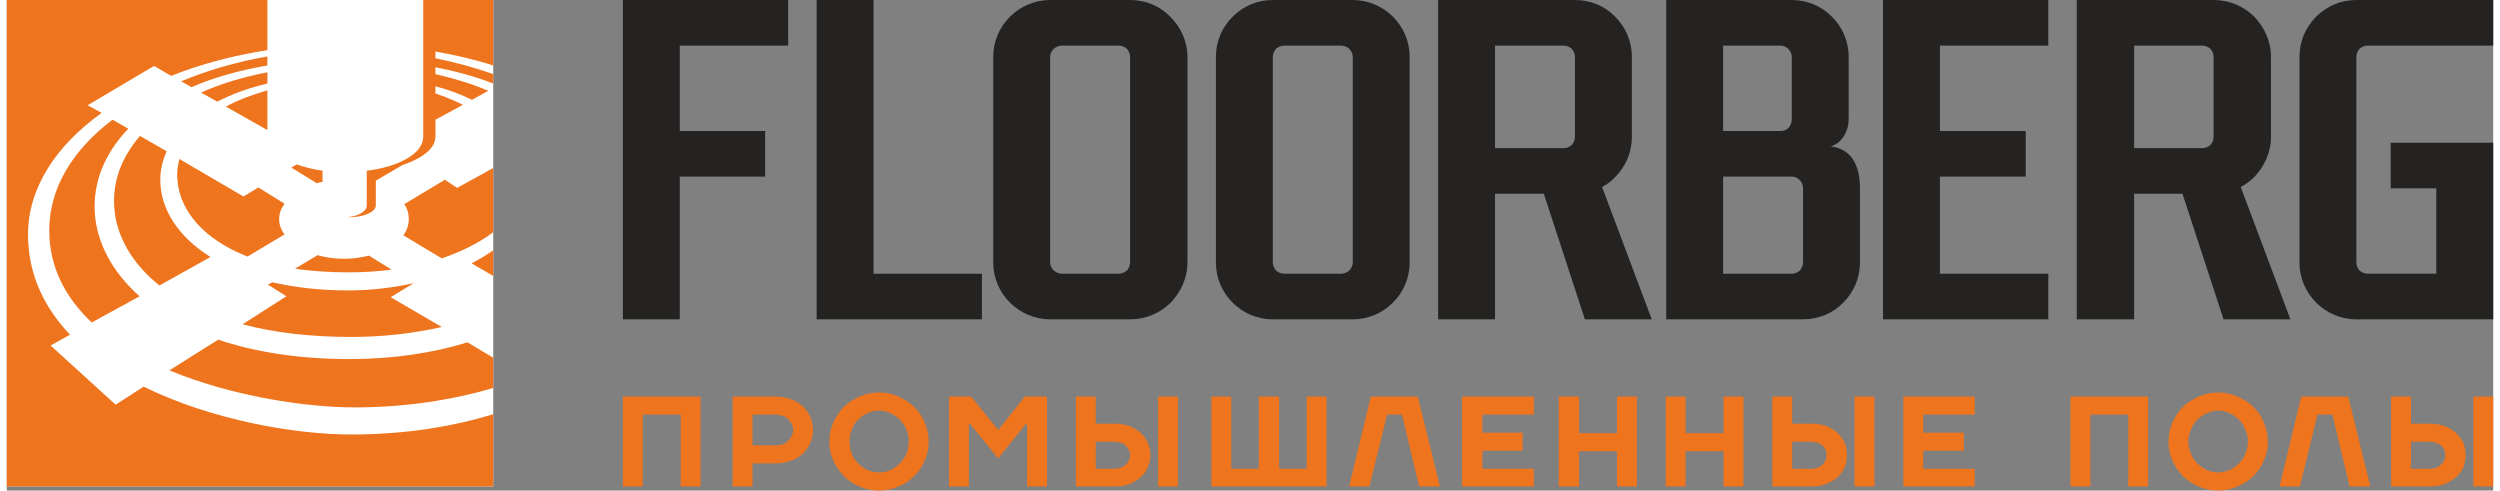 <?xml version="1.0" encoding="UTF-8"?>
<!DOCTYPE svg PUBLIC "-//W3C//DTD SVG 1.1//EN" "http://www.w3.org/Graphics/SVG/1.1/DTD/svg11.dtd">
<!-- Creator: CorelDRAW 2021 (64-Bit) -->
<svg xmlns="http://www.w3.org/2000/svg" xml:space="preserve" width="158px" height="31px" version="1.1" style="shape-rendering:geometricPrecision; text-rendering:geometricPrecision; image-rendering:optimizeQuality; fill-rule:evenodd; clip-rule:evenodd"
viewBox="0 0 55.05 10.86"
 xmlns:xlink="http://www.w3.org/1999/xlink"
 xmlns:xodm="http://www.corel.com/coreldraw/odm/2003">
 <rect x="0" y="0" width="55.05" height="10.86" fill="#808080" stroke="none"/>
 <defs>
  <style type="text/css">
   <![CDATA[
    .fil3 {fill:#EE741D}
    .fil1 {fill:#252322}
    .fil0 {fill:white}
    .fil2 {fill:#EE741D;fill-rule:nonzero}
   ]]>
  </style>
 </defs>
 <g id="Слой_x0020_1">
  <rect class="fil0" width="10.77" height="10.77"/>
  <path class="fil1" d="M23.1 0l1.77 0c0.35,0 0.67,0.14 0.89,0.37 0.23,0.23 0.38,0.54 0.38,0.89l0 4.55c0,0.35 -0.15,0.66 -0.37,0.89 -0.23,0.23 -0.55,0.37 -0.9,0.37l-1.77 0c-0.34,0 -0.66,-0.14 -0.89,-0.37 -0.23,-0.23 -0.37,-0.54 -0.37,-0.89l0 -4.55c0,-0.35 0.14,-0.66 0.37,-0.89 0.23,-0.23 0.55,-0.37 0.89,-0.37zm1.52 1.01l-1.26 0c-0.07,0 -0.13,0.03 -0.18,0.07 -0.05,0.05 -0.08,0.11 -0.08,0.18l0 4.55c0,0.07 0.03,0.13 0.08,0.18 0.05,0.04 0.11,0.07 0.18,0.07l1.26 0c0.07,0 0.13,-0.03 0.18,-0.07 0.04,-0.05 0.07,-0.11 0.07,-0.18l0 -4.55c0,-0.07 -0.03,-0.13 -0.07,-0.18 -0.05,-0.04 -0.11,-0.07 -0.18,-0.07zm3.41 -1.01l1.77 0c0.34,0 0.66,0.14 0.89,0.37 0.23,0.23 0.37,0.54 0.37,0.89l0 4.55c0,0.35 -0.14,0.66 -0.37,0.89 -0.23,0.23 -0.54,0.37 -0.89,0.37l-1.77 0c-0.35,0 -0.66,-0.14 -0.89,-0.37 -0.23,-0.23 -0.37,-0.54 -0.37,-0.89l0 -4.55c0,-0.35 0.14,-0.66 0.37,-0.89 0.23,-0.23 0.54,-0.37 0.89,-0.37zm1.51 1.01l-1.26 0c-0.07,0 -0.13,0.03 -0.18,0.07 -0.04,0.05 -0.07,0.11 -0.07,0.18l0 4.55c0,0.07 0.03,0.13 0.07,0.18 0.05,0.04 0.11,0.07 0.18,0.07l1.26 0c0.07,0 0.14,-0.03 0.18,-0.07 0.05,-0.05 0.08,-0.11 0.08,-0.18l0 -4.55c0,-0.07 -0.03,-0.13 -0.08,-0.18 -0.04,-0.04 -0.11,-0.07 -0.18,-0.07zm12 -1.01l3.66 0 0 1.01 -2.4 0 0 1.89 1.9 0 0 1.01 -1.9 0 0 2.15 2.4 0 0 1.01 -3.66 0 0 -7.07zm-8.59 1.01l0 2.27 1.52 0c0.07,0 0.13,-0.03 0.18,-0.07 0.04,-0.05 0.07,-0.11 0.07,-0.18l0 -1.77c0,-0.07 -0.03,-0.13 -0.07,-0.18 -0.05,-0.04 -0.11,-0.07 -0.18,-0.07l-1.52 0zm1.99 6.06l-0.91 -2.78 -1.08 0 0 2.78 -1.26 0 0 -7.07 3.03 0c0.35,0 0.67,0.14 0.89,0.37 0.23,0.23 0.37,0.54 0.37,0.89l0 1.77c0,0.35 -0.14,0.66 -0.37,0.89 -0.08,0.09 -0.18,0.16 -0.29,0.22l1.1 2.93 -1.48 0zm12.16 -6.06l0 2.27 1.51 0c0.07,0 0.13,-0.03 0.18,-0.07 0.04,-0.05 0.07,-0.11 0.07,-0.18l0 -1.77c0,-0.07 -0.03,-0.13 -0.07,-0.18 -0.05,-0.04 -0.11,-0.07 -0.18,-0.07l-1.51 0zm1.98 6.06l-0.91 -2.78 -1.07 0 0 2.78 -1.27 0 0 -7.07 3.03 0c0.35,0 0.67,0.14 0.9,0.37 0.22,0.23 0.37,0.54 0.37,0.89l0 1.77c0,0.35 -0.15,0.66 -0.37,0.89 -0.09,0.09 -0.19,0.16 -0.3,0.22l1.1 2.93 -1.48 0zm-8.3 -4.42c0,0.22 -0.13,0.52 -0.4,0.59 0.49,0.06 0.65,0.46 0.65,0.93l0 1.64c0,0.35 -0.14,0.66 -0.37,0.89 -0.22,0.23 -0.54,0.37 -0.89,0.37l-1.79 0 -1.24 0 0 -7.07 2.78 0c0.35,0 0.66,0.14 0.89,0.37 0.23,0.23 0.37,0.54 0.37,0.89l0 1.39zm-1.51 0.25c0.07,0 0.13,-0.02 0.18,-0.07 0.04,-0.05 0.07,-0.11 0.07,-0.18l0 -1.39c0,-0.07 -0.03,-0.13 -0.08,-0.18 -0.04,-0.04 -0.1,-0.07 -0.17,-0.07l-1.27 0 0 1.89 1.27 0zm-1.27 1.01l0 2.15 1.52 0c0.07,0 0.13,-0.03 0.18,-0.07 0.04,-0.05 0.07,-0.11 0.07,-0.18l0 -1.64c0,-0.07 -0.03,-0.14 -0.07,-0.18 -0.05,-0.05 -0.11,-0.08 -0.18,-0.08l-1.52 0zm17.05 -3.91l0 1.01 -2.78 0c-0.07,0 -0.13,0.03 -0.18,0.07 -0.04,0.05 -0.07,0.11 -0.07,0.18l0 4.55c0,0.07 0.03,0.13 0.07,0.18 0.05,0.04 0.11,0.07 0.18,0.07l1.52 0 0 -1.89 -1.01 0 0 -1.01 2.27 0 0 3.91 -3.03 0c-0.35,0 -0.66,-0.14 -0.89,-0.37 -0.23,-0.23 -0.37,-0.54 -0.37,-0.89l0 -4.55c0,-0.35 0.14,-0.66 0.37,-0.89 0.23,-0.23 0.54,-0.37 0.89,-0.37l3.03 0zm-37.75 0l0 1.01 -2.4 0 0 1.89 1.89 0 0 1.01 -1.89 0 0 3.16 -1.26 0 0 -7.07 3.66 0zm4.29 6.06l0 1.01 -3.66 0 0 -7.07 1.26 0 0 6.06 2.4 0z"/>
  <path class="fil2" d="M13.64 8.78l0 1.99 0.44 0 0 -1.59 0.84 0 0 1.59 0.44 0 0 -1.99 -1.72 0zm32.05 0l0 1.99 0.44 0 0 -1.59 0.84 0 0 1.59 0.44 0 0 -1.99 -1.72 0zm2.61 1c0,-0.1 0.02,-0.19 0.06,-0.27 0.03,-0.09 0.08,-0.16 0.14,-0.22 0.06,-0.06 0.13,-0.11 0.21,-0.14 0.08,-0.04 0.16,-0.06 0.25,-0.06 0.09,0 0.17,0.02 0.25,0.06 0.08,0.03 0.15,0.08 0.21,0.14 0.06,0.06 0.11,0.13 0.14,0.22 0.04,0.08 0.06,0.17 0.06,0.27 0,0.09 -0.02,0.18 -0.06,0.27 -0.03,0.08 -0.08,0.15 -0.14,0.21 -0.06,0.06 -0.13,0.11 -0.21,0.15 -0.08,0.03 -0.16,0.05 -0.25,0.05 -0.09,0 -0.17,-0.02 -0.25,-0.05 -0.08,-0.04 -0.15,-0.09 -0.21,-0.15 -0.06,-0.06 -0.11,-0.13 -0.14,-0.21 -0.04,-0.09 -0.06,-0.18 -0.06,-0.27zm1.76 0c0,-0.15 -0.03,-0.29 -0.09,-0.43 -0.05,-0.13 -0.13,-0.24 -0.23,-0.34 -0.1,-0.1 -0.22,-0.17 -0.35,-0.23 -0.13,-0.06 -0.28,-0.09 -0.43,-0.09 -0.15,0 -0.3,0.03 -0.43,0.09 -0.13,0.06 -0.25,0.13 -0.35,0.23 -0.1,0.1 -0.17,0.21 -0.23,0.34 -0.06,0.14 -0.09,0.28 -0.09,0.43 0,0.15 0.03,0.29 0.09,0.42 0.06,0.13 0.13,0.24 0.23,0.34 0.1,0.1 0.22,0.18 0.35,0.23 0.13,0.06 0.28,0.09 0.43,0.09 0.15,0 0.3,-0.03 0.43,-0.09 0.13,-0.05 0.25,-0.13 0.35,-0.23 0.1,-0.1 0.18,-0.21 0.23,-0.34 0.06,-0.13 0.09,-0.27 0.09,-0.42zm0.74 -1l-0.48 1.99 0.45 0 0.39 -1.59 0.33 0 0.38 1.59 0.46 0 -0.49 -1.99 -1.04 0zm4.25 1.99l0 -1.99 -0.44 0 0 1.99 0.44 0zm-0.61 -0.69c0,-0.1 -0.02,-0.19 -0.05,-0.28 -0.04,-0.08 -0.1,-0.15 -0.17,-0.22 -0.07,-0.06 -0.15,-0.11 -0.25,-0.15 -0.09,-0.03 -0.2,-0.05 -0.32,-0.05l-0.42 0 0 -0.6 -0.44 0 0 1.99 0.84 0c0.13,0 0.24,-0.01 0.34,-0.05 0.1,-0.04 0.18,-0.09 0.25,-0.15 0.07,-0.06 0.13,-0.14 0.17,-0.22 0.03,-0.09 0.05,-0.18 0.05,-0.27zm-0.81 0.3l-0.4 0 0 -0.6 0.4 0c0.11,0 0.2,0.03 0.26,0.08 0.07,0.06 0.1,0.13 0.1,0.22 0,0.08 -0.03,0.15 -0.1,0.21 -0.06,0.06 -0.15,0.09 -0.26,0.09zm-10.06 0l-1.14 0 0 -0.4 0.9 0 0 -0.4 -0.9 0 0 -0.4 1.14 0 0 -0.4 -1.58 0 0 1.99 1.58 0 0 -0.39zm-2.22 0.39l0 -1.99 -0.44 0 0 1.99 0.44 0zm-0.61 -0.69c0,-0.1 -0.01,-0.19 -0.05,-0.28 -0.04,-0.08 -0.09,-0.15 -0.16,-0.22 -0.07,-0.06 -0.16,-0.11 -0.25,-0.15 -0.1,-0.03 -0.21,-0.05 -0.33,-0.05l-0.42 0 0 -0.6 -0.44 0 0 1.99 0.84 0c0.13,0 0.24,-0.01 0.34,-0.05 0.1,-0.04 0.19,-0.09 0.26,-0.15 0.07,-0.06 0.12,-0.14 0.16,-0.22 0.04,-0.09 0.05,-0.18 0.05,-0.27zm-0.81 0.3l-0.4 0 0 -0.6 0.4 0c0.12,0 0.2,0.03 0.27,0.08 0.06,0.06 0.09,0.13 0.09,0.22 0,0.08 -0.03,0.15 -0.09,0.21 -0.07,0.06 -0.15,0.09 -0.27,0.09zm-3.2 -1.6l0 1.99 0.44 0 0 -0.78 0.84 0 0 0.78 0.44 0 0 -1.99 -0.44 0 0 0.81 -0.84 0 0 -0.81 -0.44 0zm-2.37 0l0 1.99 0.45 0 0 -0.78 0.84 0 0 0.78 0.44 0 0 -1.99 -0.44 0 0 0.81 -0.84 0 0 -0.81 -0.45 0zm-0.55 1.6l-1.14 0 0 -0.4 0.89 0 0 -0.4 -0.89 0 0 -0.4 1.14 0 0 -0.4 -1.59 0 0 1.99 1.59 0 0 -0.39zm-3.61 -1.6l-0.48 1.99 0.45 0 0.39 -1.59 0.33 0 0.38 1.59 0.46 0 -0.49 -1.99 -1.04 0zm-0.98 1.99l0 -1.99 -0.44 0 0 1.6 -0.61 0 0 -1.6 -0.45 0 0 1.6 -0.61 0 0 -1.6 -0.44 0 0 1.99 2.55 0zm-3.29 0l0 -1.99 -0.44 0 0 1.99 0.44 0zm-0.61 -0.69c0,-0.1 -0.02,-0.19 -0.06,-0.28 -0.03,-0.08 -0.09,-0.15 -0.16,-0.22 -0.07,-0.06 -0.15,-0.11 -0.25,-0.15 -0.1,-0.03 -0.2,-0.05 -0.32,-0.05l-0.42 0 0 -0.6 -0.44 0 0 1.99 0.84 0c0.12,0 0.24,-0.01 0.34,-0.05 0.1,-0.04 0.18,-0.09 0.25,-0.15 0.07,-0.06 0.13,-0.14 0.16,-0.22 0.04,-0.09 0.06,-0.18 0.06,-0.27zm-0.81 0.3l-0.4 0 0 -0.6 0.4 0c0.11,0 0.2,0.03 0.26,0.08 0.06,0.06 0.1,0.13 0.1,0.22 0,0.08 -0.04,0.15 -0.1,0.21 -0.06,0.06 -0.15,0.09 -0.26,0.09zm-3.18 -0.99l0.62 0.76 0.61 -0.76 0.03 0 0 1.38 0.44 0 0 -1.99 -0.49 0 -0.59 0.74 -0.6 -0.74 -0.49 0 0 1.99 0.44 0 0 -1.38 0.03 0zm-2.67 0.39c0,-0.1 0.01,-0.19 0.05,-0.27 0.03,-0.09 0.08,-0.16 0.14,-0.22 0.06,-0.06 0.13,-0.11 0.21,-0.14 0.08,-0.04 0.16,-0.06 0.25,-0.06 0.09,0 0.18,0.02 0.25,0.06 0.08,0.03 0.15,0.08 0.21,0.14 0.06,0.06 0.11,0.13 0.15,0.22 0.03,0.08 0.05,0.17 0.05,0.27 0,0.09 -0.02,0.18 -0.05,0.27 -0.04,0.08 -0.09,0.15 -0.15,0.21 -0.06,0.06 -0.13,0.11 -0.21,0.15 -0.07,0.03 -0.16,0.05 -0.25,0.05 -0.09,0 -0.17,-0.02 -0.25,-0.05 -0.08,-0.04 -0.15,-0.09 -0.21,-0.15 -0.06,-0.06 -0.11,-0.13 -0.14,-0.21 -0.04,-0.09 -0.05,-0.18 -0.05,-0.27zm1.75 0c0,-0.15 -0.03,-0.29 -0.09,-0.43 -0.05,-0.13 -0.13,-0.24 -0.23,-0.34 -0.1,-0.1 -0.21,-0.17 -0.35,-0.23 -0.13,-0.06 -0.27,-0.09 -0.43,-0.09 -0.15,0 -0.3,0.03 -0.43,0.09 -0.13,0.06 -0.25,0.13 -0.35,0.23 -0.09,0.1 -0.17,0.21 -0.23,0.34 -0.06,0.14 -0.09,0.28 -0.09,0.43 0,0.15 0.03,0.29 0.09,0.42 0.06,0.13 0.14,0.24 0.23,0.34 0.1,0.1 0.22,0.18 0.35,0.23 0.13,0.06 0.28,0.09 0.43,0.09 0.16,0 0.3,-0.03 0.43,-0.09 0.14,-0.05 0.25,-0.13 0.35,-0.23 0.1,-0.1 0.18,-0.21 0.23,-0.34 0.06,-0.13 0.09,-0.27 0.09,-0.42zm-3 -0.26c0,0.05 -0.01,0.09 -0.03,0.13 -0.02,0.04 -0.05,0.08 -0.08,0.11 -0.03,0.03 -0.07,0.06 -0.12,0.08 -0.05,0.01 -0.1,0.02 -0.16,0.02l-0.51 0 0 -0.68 0.51 0c0.06,0 0.11,0.01 0.16,0.03 0.05,0.01 0.09,0.04 0.12,0.07 0.03,0.03 0.06,0.07 0.08,0.11 0.02,0.04 0.03,0.08 0.03,0.13zm0.44 0c0,-0.1 -0.02,-0.2 -0.06,-0.29 -0.04,-0.09 -0.1,-0.17 -0.17,-0.24 -0.07,-0.06 -0.16,-0.12 -0.26,-0.15 -0.1,-0.04 -0.21,-0.06 -0.34,-0.06l-0.95 0 0 1.99 0.44 0 0 -0.51 0.51 0c0.13,0 0.24,-0.02 0.34,-0.06 0.1,-0.03 0.19,-0.09 0.26,-0.15 0.07,-0.07 0.13,-0.15 0.17,-0.24 0.04,-0.09 0.06,-0.19 0.06,-0.29z"/>
  <path class="fil3" d="M10.77 0l-1.55 0 0 3.03c0,0.36 -0.52,0.66 -1.25,0.75l0 0.77c0,0.13 -0.19,0.24 -0.44,0.26 0.02,0 0.03,0 0.05,0 0.33,0 0.59,-0.12 0.59,-0.26l0 -0.55 0.58 -0.34c0.44,-0.15 0.74,-0.37 0.74,-0.63l0 -0.38 0.61 -0.33c-0.19,-0.09 -0.39,-0.18 -0.61,-0.25l0 -0.16c0.3,0.08 0.57,0.18 0.81,0.3l0.36 -0.2c-0.35,-0.15 -0.74,-0.27 -1.17,-0.37l0 -0.15c0.47,0.09 0.9,0.21 1.28,0.36l0 -0.21c-0.4,-0.14 -0.83,-0.26 -1.28,-0.35l0 -0.15c0.45,0.08 0.88,0.18 1.28,0.31l0 -1.45zm-5 0l-5.77 0 0 10.77 10.77 0 0 -1.6c-0.94,0.29 -2.01,0.45 -3.14,0.45 -1.25,0 -3.1,-0.32 -4.6,-1.06l-0.62 0.4 -1.44 -1.31 0.43 -0.24c-0.57,-0.6 -0.93,-1.33 -0.93,-2.22 0,-1.02 0.61,-1.96 1.63,-2.69l-0.31 -0.17 1.47 -0.87 0.38 0.22c0.65,-0.26 1.36,-0.45 2.13,-0.57l0 -1.11zm5 8.59l0 -0.67 -0.57 -0.34c-0.78,0.24 -1.67,0.37 -2.61,0.37 -1.14,0 -2.11,-0.16 -2.91,-0.43l-1.08 0.68c1.4,0.58 3.04,0.82 4.1,0.82 1.11,0 2.15,-0.16 3.07,-0.43zm0 -2.48l0 -0.57c-0.14,0.1 -0.3,0.2 -0.48,0.29l0.48 0.28zm0 -0.97l0 -1.42 -0.8 0.44 -0.27 -0.18 -0.9 0.54c0.07,0.1 0.1,0.21 0.1,0.33 0,0.13 -0.04,0.25 -0.12,0.36l0.85 0.51c0.44,-0.15 0.84,-0.35 1.14,-0.58zm-3.78 -1.36c-0.21,-0.03 -0.4,-0.08 -0.57,-0.14l-0.12 0.07 0.57 0.35c0.04,-0.02 0.08,-0.03 0.12,-0.03l0 -0.25zm-1.22 -0.73c0,-0.01 0,-0.01 0,-0.02 0,0.01 0,0.01 0,0.02zm0 -0.17l0 -0.88c-0.35,0.1 -0.66,0.22 -0.92,0.36l0.92 0.52zm0 -1.03l0 -0.25c-0.56,0.11 -1.05,0.26 -1.47,0.45l0.36 0.2c0.31,-0.16 0.68,-0.3 1.11,-0.4zm0 -0.4l0 -0.2c-0.69,0.12 -1.33,0.31 -1.91,0.55l0.23 0.13c0.48,-0.21 1.04,-0.37 1.68,-0.48zm-3.43 1.2l0.35 0.2c-1.08,1.12 -0.98,2.62 0.25,3.71l-1.06 0.58c-0.57,-0.54 -0.94,-1.21 -0.94,-2.04 0,-0.94 0.52,-1.78 1.4,-2.45zm0.61 0.36l0.59 0.34c-0.1,0.22 -0.15,0.45 -0.14,0.67 0.01,0.61 0.39,1.22 1.11,1.67l-1.13 0.63c-0.63,-0.5 -0.96,-1.12 -1,-1.73 -0.04,-0.55 0.15,-1.1 0.57,-1.58zm0.87 0.51l1.42 0.83 0.33 -0.2 0.58 0.36c-0.08,0.11 -0.12,0.22 -0.12,0.34 0,0.12 0.04,0.24 0.12,0.34l-0.82 0.49c-1,-0.39 -1.5,-1.04 -1.55,-1.68 -0.02,-0.16 0,-0.32 0.04,-0.48zm1.4 3.66l0.97 -0.62 -0.41 -0.26 0.1 -0.05c0.48,0.11 1.04,0.18 1.67,0.18 0.51,0 1,-0.06 1.46,-0.16l-0.51 0.31 1.13 0.66c-0.62,0.14 -1.29,0.22 -2,0.22 -0.93,0 -1.73,-0.1 -2.41,-0.28zm1.16 -1.23l0.5 -0.3c0.18,0.05 0.38,0.08 0.59,0.08 0.19,0 0.38,-0.03 0.55,-0.07l0.5 0.31c-0.3,0.04 -0.63,0.06 -0.96,0.06 -0.43,0 -0.83,-0.03 -1.18,-0.08z"/>
 </g>
</svg>
